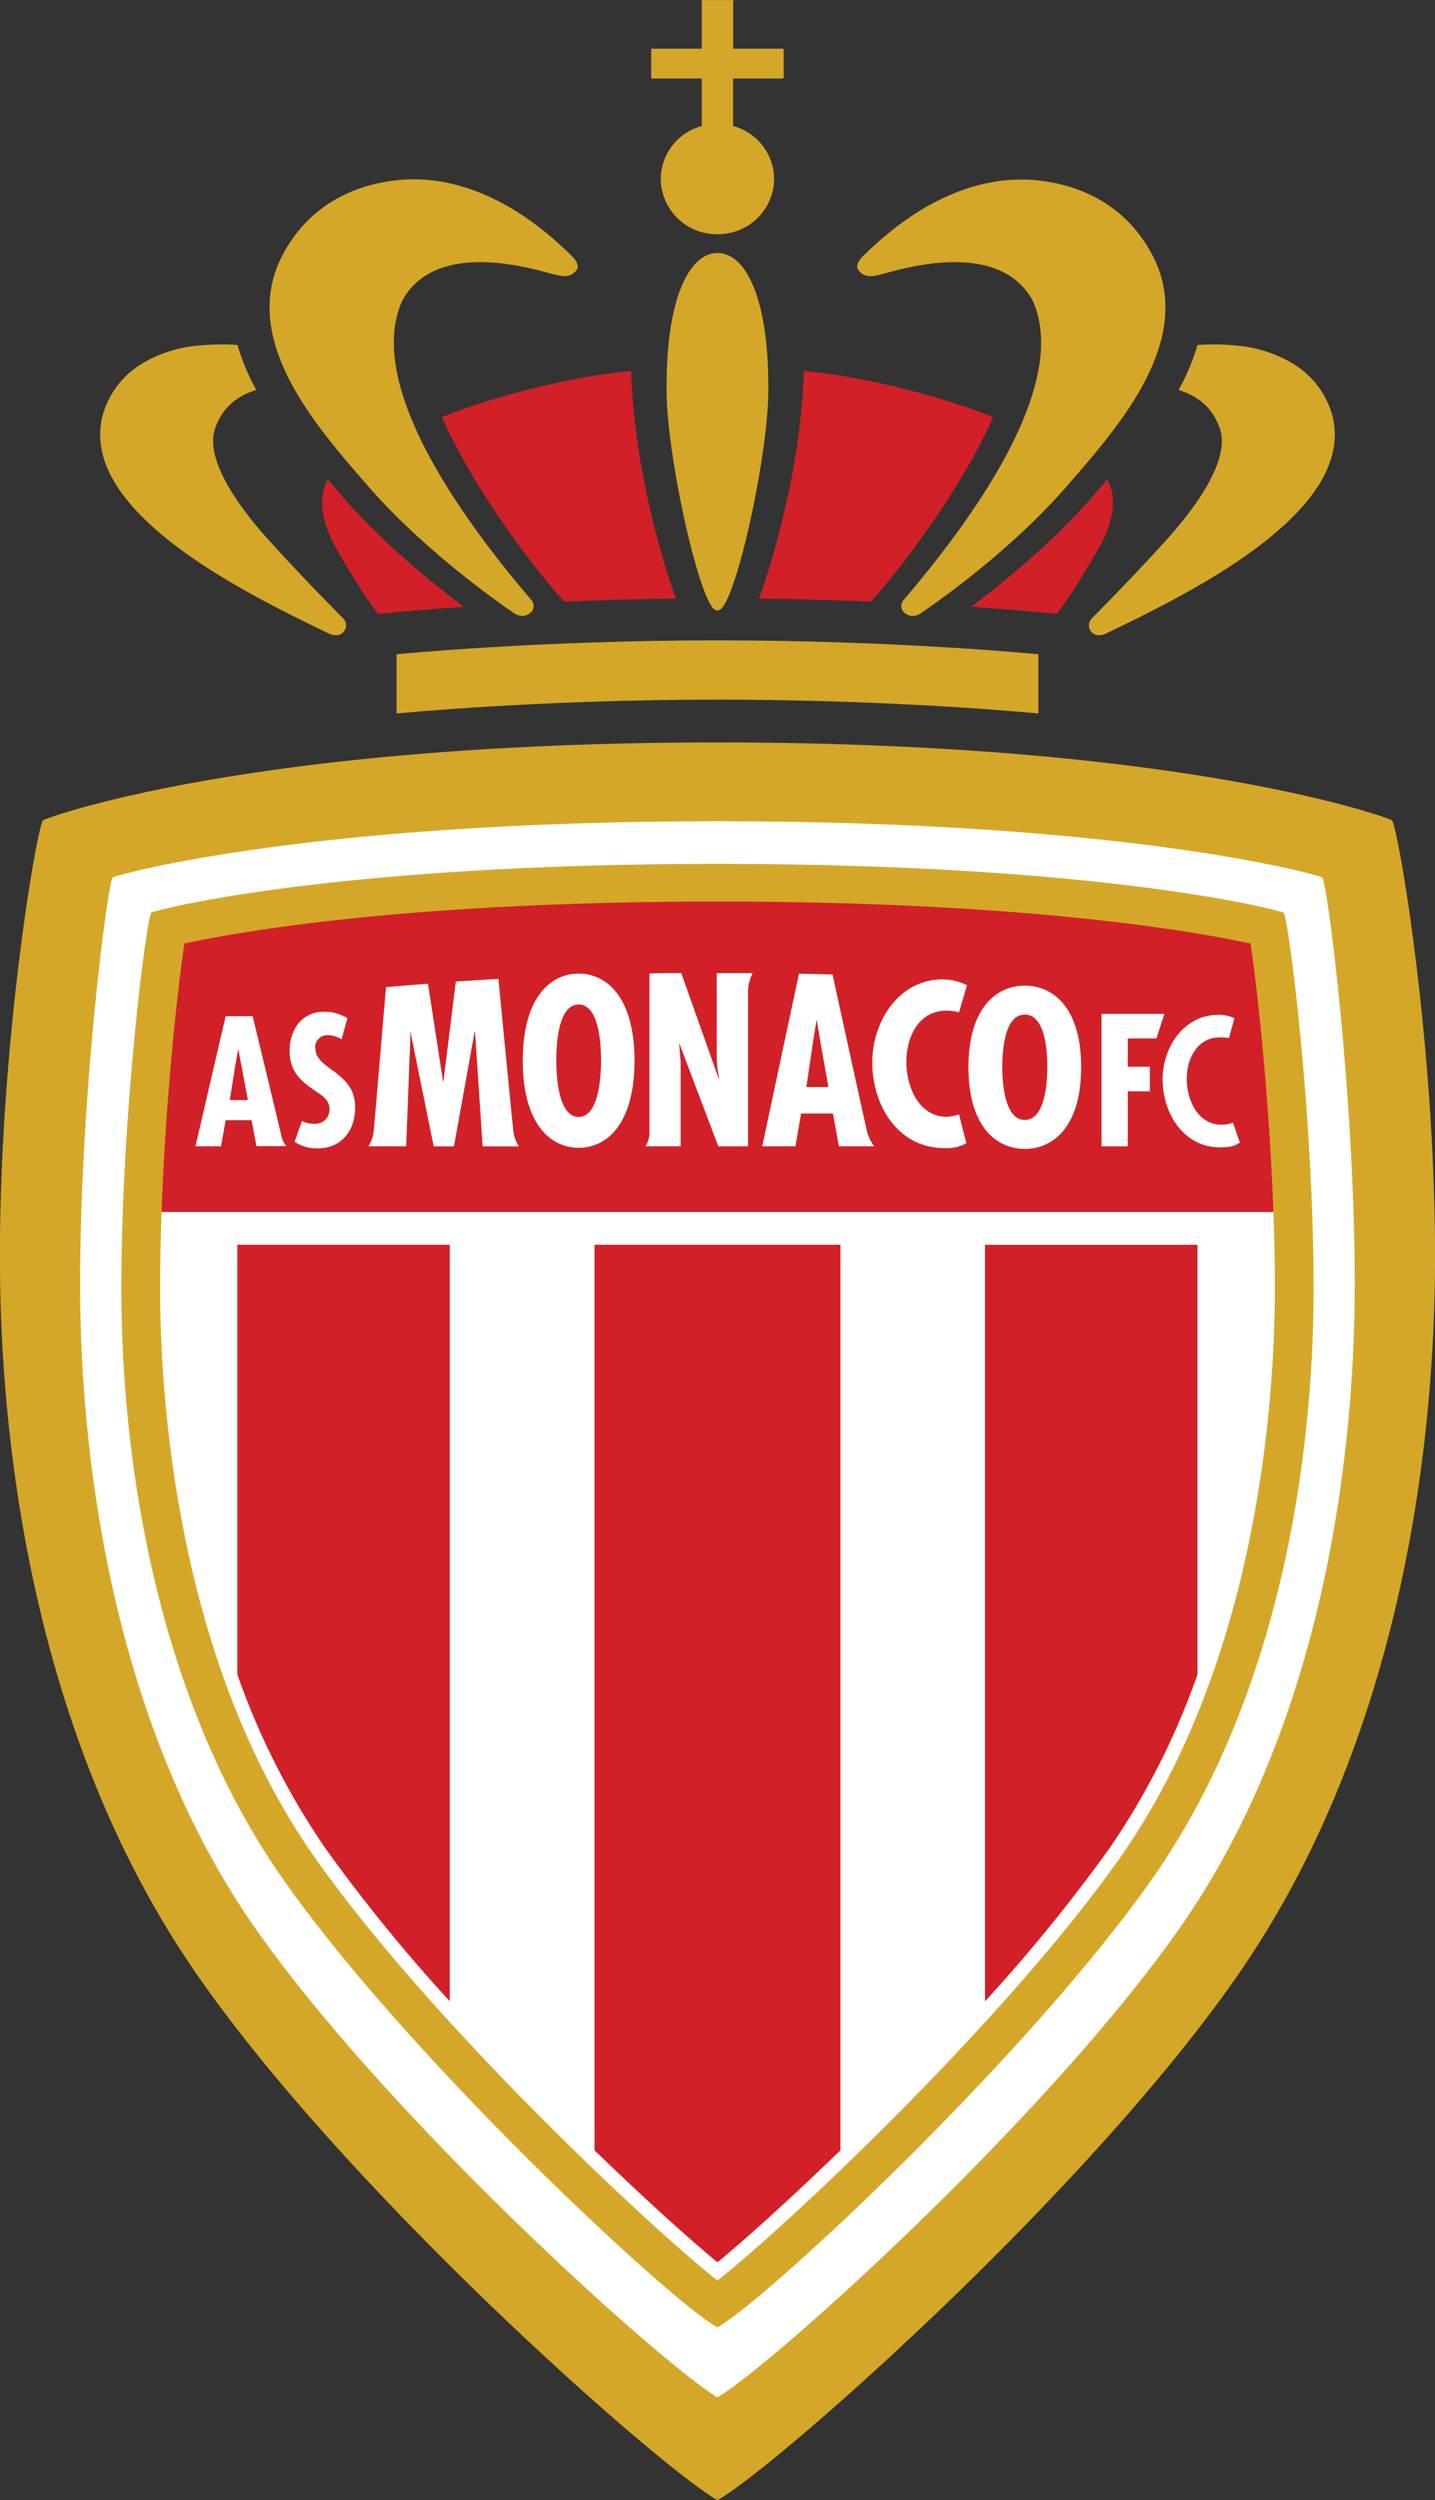 <svg id="Layer_1" data-name="Layer 1" xmlns="http://www.w3.org/2000/svg" viewBox="0 0 324.97 566"><rect x="0" y="0" width="324.97" height="566" fill="#333333" stroke="none"/><defs><style>.cls-1{fill:#d5a729}.cls-2{fill:#d12027}.cls-3{fill:#fff}</style></defs><title>Monaco</title><path class="cls-1" d="M38.53-14.17a4 4 0 0 0 1.78.36 2.17 2.17 0 0 0 1.64-.91 2.18 2.18 0 0 0-.19-2.85c-.31-.38-8.8-8.79-17.09-18-9.3-10.34-13.79-19.29-12-24.84 1.45-4.48 4.56-7.44 9.4-8.92a49.28 49.28 0 0 1-4.27-10.18 52.48 52.48 0 0 0-9.14.16 29.6 29.6 0 0 0-12.1 3.84 19.86 19.86 0 0 0-9.35 12.15c-5.41 22.19 34.37 40.94 51.32 49.19zm41.95-4.57a3.69 3.69 0 0 0 1.86.56 2.86 2.86 0 0 0 1.67-.6 2 2 0 0 0 .34-3C70.82-37.63 46.2-69.67 55.11-89.54c7.48-13.67 28.45-7.52 33.35-6.22 2.7.71 4.75 1.27 6.2-.82.71-1.18-.85-2.8-1.08-3C79.32-113.78 66.36-117 58-117h-1.68c-12.67.67-22.56 6.48-28.11 16.76C17.77-81 35.72-61 47.29-47.65 61-31.93 78.64-20.06 80.48-18.74z" transform="translate(35.98 157.61)"/><path class="cls-2" d="M42.26-44.44l-.64-.72c-1.08-1.24-2.22-2.55-3.37-3.9-2.26 3.93-1.61 9.41 2 15.78 6.64 11.52 9.41 14.66 9.41 14.66s7-.76 19.39-1.6C58.4-28.3 49.28-36.39 42.26-44.44zm47.97 21.32c.15.17 1.23 1.31 1.56 1.72 8.1-.33 16.34-.6 25.29-.68-1.17-3.23-9.35-26.46-10.14-51.53-13.27 1.11-31.37 5.78-42.88 10.44C70-49.9 80.15-35 90.23-23.12z" transform="translate(35.98 157.61)"/><path class="cls-1" d="M122.94-129.08a12.54 12.54 0 0 0-9.29 12 12.67 12.67 0 0 0 12.84 12.49 12.67 12.67 0 0 0 12.84-12.49 12.54 12.54 0 0 0-9.29-12v-10.76h11.45v-6.75h-11.43v-11h-7.12v11h-11.45v6.75h11.45v10.76zM279.23 28.08c-1.79-.91-48.1-17.61-152.73-17.61S-24.44 27.16-26.23 28.08C-27.59 29.47-36 78-36 126.74s9.73 111.82 44 161.76 105.84 112.85 118.5 119.89c12.66-7 84.33-70 118.54-119.89S289 175.46 289 126.74s-8.4-97.27-9.77-98.66zm-67.98-45.65a2.18 2.18 0 0 0-.19 2.85 2.17 2.17 0 0 0 1.64.91 3.94 3.94 0 0 0 1.78-.36c16.95-8.25 56.73-27 51.31-49.19a19.85 19.85 0 0 0-9.35-12.15 29.59 29.59 0 0 0-12.1-3.84 52.49 52.49 0 0 0-9.14-.16 49.25 49.25 0 0 1-4.28 10.19c4.85 1.48 7.95 4.44 9.4 8.92 1.81 5.54-2.68 14.5-12 24.84-8.27 9.21-16.76 17.61-17.07 17.99zm-46.71-78.19c4.9-1.3 25.87-7.45 33.35 6.22 8.9 19.87-15.71 51.91-29.24 67.77a2 2 0 0 0 .34 3 2.86 2.86 0 0 0 1.67.6 3.69 3.69 0 0 0 1.86-.56c1.84-1.33 19.51-13.19 33.19-28.92C217.29-61 235.23-81 224.81-100.19c-5.55-10.28-15.44-16.09-28.11-16.76h-1.68c-8.39 0-21.35 3.21-35.61 17.38-.23.23-1.79 1.85-1.08 3 1.47 2.08 3.52 1.57 6.21.81z" transform="translate(35.98 157.61)"/><path class="cls-2" d="M214.75-49.06c-1.15 1.36-2.29 2.66-3.37 3.9l-.64.72c-7 8-16.13 16.13-26.81 24.21 12.4.84 19.38 1.6 19.38 1.6s2.77-3.14 9.41-14.66c3.64-6.36 4.28-11.84 2.03-15.77zM161.2-21.41c.33-.41 1.41-1.54 1.56-1.72C172.85-35 183-49.9 188.94-63.18c-11.51-4.65-29.61-9.33-42.88-10.44-.79 25.08-9 48.3-10.14 51.53 8.94.09 17.18.35 25.28.68z" transform="translate(35.98 157.61)"/><path class="cls-1" d="M126.5-100.34c-6.44 0-11.82 10.51-11.52 31.92.19 13.17 6 40.87 9.93 47.67.57 1 1.11 1.36 1.58 1.36s1-.38 1.58-1.36c4-6.8 9.74-34.49 9.93-47.67.32-21.41-5.06-31.92-11.5-31.92zm0 87.7c-41 0-72.67 3.15-72.67 3.15V3.92S85.19.78 126.5.78s72.67 3.14 72.67 3.14V-9.49s-31.7-3.15-72.67-3.15z" transform="translate(35.98 157.61)"/><path class="cls-3" d="M263.43 41c-1.58-.72-44.21-12.69-136.93-12.69S-8.85 40.31-10.43 41c-1.22 1.24-7.41 49.43-7.41 92.25S-9.21 234 21.19 278c30.12 43.45 93.26 100.1 105.31 107.11 12.05-7 75.19-63.67 105.31-107.15 30.4-43.93 39-101.86 39-144.69s-6.16-91.01-7.38-92.27z" transform="translate(35.98 157.61)"/><path class="cls-1" d="M225 267.65c-28.36 40.47-88 95.9-98.53 101.63C116 363.56 56.33 308.13 28 267.65S-8.5 173.66-8.5 134.14s5.66-84 6.81-85.18c1.53-.68 41.39-11 128.18-11S253.15 48.28 254.69 49c1.15 1.13 6.81 45.67 6.81 85.18s-8.08 92.97-36.5 133.47z" transform="translate(35.98 157.61)"/><path class="cls-3" d="M252.39 116.76H.61c-.21 5.78-.33 11.62-.33 17.38 0 23.69 3.4 83.64 34.9 128.59 25.67 36.62 75.21 83.22 91.32 95.95 16.11-12.73 65.65-59.33 91.32-95.95 31.5-45 34.9-104.9 34.9-128.59 0-5.76-.12-11.6-.33-17.38z" transform="translate(35.98 157.61)"/><path class="cls-2" d="M17.76 221.43a166.73 166.73 0 0 0 20 39.47 372.86 372.86 0 0 0 28.12 34.56V124.19H17.76v97.24zm80.89-97.24v205c11.57 11.2 21.69 20.28 27.85 25.36 6.17-5.08 16.28-14.16 27.85-25.36v-205h-55.7zm153.74-7.43c-.94-26-3.65-50.79-5.18-60.76-12.21-2.67-50.55-9.51-120.71-9.51S18 53.33 5.78 56C4.26 66 1.54 90.73.61 116.76h251.78zm-65.3 178.71a372.94 372.94 0 0 0 28.12-34.56 166.68 166.68 0 0 0 20-39.47V124.2h-48.12v171.27z" transform="translate(35.98 157.61)"/><path class="cls-3" d="M35.38 79.7a2.75 2.75 0 0 1 3-2.94 5.74 5.74 0 0 1 3 .93l1.31-4.79a10.13 10.13 0 0 0-5.24-1.47c-5.1 0-7.84 4.1-7.84 8.82 0 4.38 2.11 6.61 5.53 8.92 1.67 1.19 3.51 2.06 3.51 4.38a3.21 3.21 0 0 1-3.42 3.25 6.79 6.79 0 0 1-2.84-.61l-1.66 4.69a9.19 9.19 0 0 0 5.09 1.5c5.57 0 8.63-4 8.63-9.34 0-8.12-9-8.4-9-13.34m12.01 22.2H56L57 76h.11v.68l5.13 25.24h4.58L71.5 76h.1l1.72 25.92h8.2a8.42 8.42 0 0 1-1.27-3.67C80 96.08 77.24 67.59 76.89 64q-4.87.28-9.65.61l-2.79 22.55h-.11l-3.4-22.07q-4.8.37-9.51.79c-.43 5.07-2.59 30.65-2.77 32.52a8 8 0 0 1-1.2 3.5m62.7 0h8V82.72l-.34-3.87.1-.09 8.77 23.15h6.73V66.69a8.62 8.62 0 0 1 1.07-4h-8.16v18.09a26 26 0 0 0 .57 5.81l-.09.09-8.51-24q-3.61 0-7.2.09v35.58a6 6 0 0 1-.9 3.55m51.36-19.03c0 9.82 5.82 19.43 16.31 19.43a9.06 9.06 0 0 0 5-1.09l-1.68-6.55a9.14 9.14 0 0 1-2.79.55c-6.35 0-9.12-6.84-9.12-12.38 0-5.75 2.77-11.65 9.17-11.65a10.84 10.84 0 0 1 2.74.4l1.82-6.15A13.59 13.59 0 0 0 179 64.2l-1.65-.1c-9.81.11-15.79 9.55-15.79 18.77" transform="translate(35.98 157.61)"/><path class="cls-3" d="M261.88 235.09l1.81-5.56h-14.24v29.99h5.94v-12.46h5v-5.57h-5v-6.4h6.49z"/><path class="cls-3" d="M240.79 97c-5.06.16-7.86-4.91-8-9.92-.17-5.38 2.72-9.83 7.31-9.83a9.21 9.21 0 0 1 2.23.16l1.24-4.51a8.37 8.37 0 0 0-4-.76c-7.89.25-12.48 7.88-12.25 15.15.24 7.7 5.11 15.11 13.48 14.85 2.08-.06 3.21-.47 4-1.11l-1.57-4.5a6.13 6.13 0 0 1-2.35.47M95.07 95.25c-4.73 0-5.07-9.69-5.07-12.73 0-3.4.34-12.72 5.07-12.72s5.06 9.32 5.06 12.72c0 3-.33 12.73-5.06 12.73m0-32.45c-6.35 0-12.66 5.38-12.66 19.72s6.31 19.72 12.66 19.72 12.64-5.37 12.64-19.72-6.29-19.72-12.64-19.72m53.08 15.44l.77-4.85h.08l.8 4.85 1.82 10.24h-5zm-4 23.66l1.29-7.43h7.21l1.35 7.43h8a9.67 9.67 0 0 1-1.68-3.55c-.47-2-6.79-30.88-7.76-35.34-2.52-.07-5.06-.14-7.6-.19l-8.33 39.08h7.51zm51.95-5.97c-4.76 0-5.1-9.07-5.1-11.94 0-3.18.34-11.91 5.1-11.91s5.1 8.74 5.1 11.91c0 2.86-.34 11.94-5.1 11.94m0-30.4c-6.4 0-12.76 5-12.76 18.47s6.36 18.49 12.76 18.49 12.76-5 12.76-18.49-6.35-18.47-12.76-18.47M16.06 91.44l1.25-7.87.63-3.57H18l.68 3.56 1.48 7.87h-4.1zm5.2-19h-6.14L8.29 101.9h5.78l1.05-5.9H21l1.09 5.86h6.76a5.47 5.47 0 0 1-1.12-2.38c-.33-1.53-6.51-27.1-6.51-27.1" transform="translate(35.98 157.61)"/></svg>